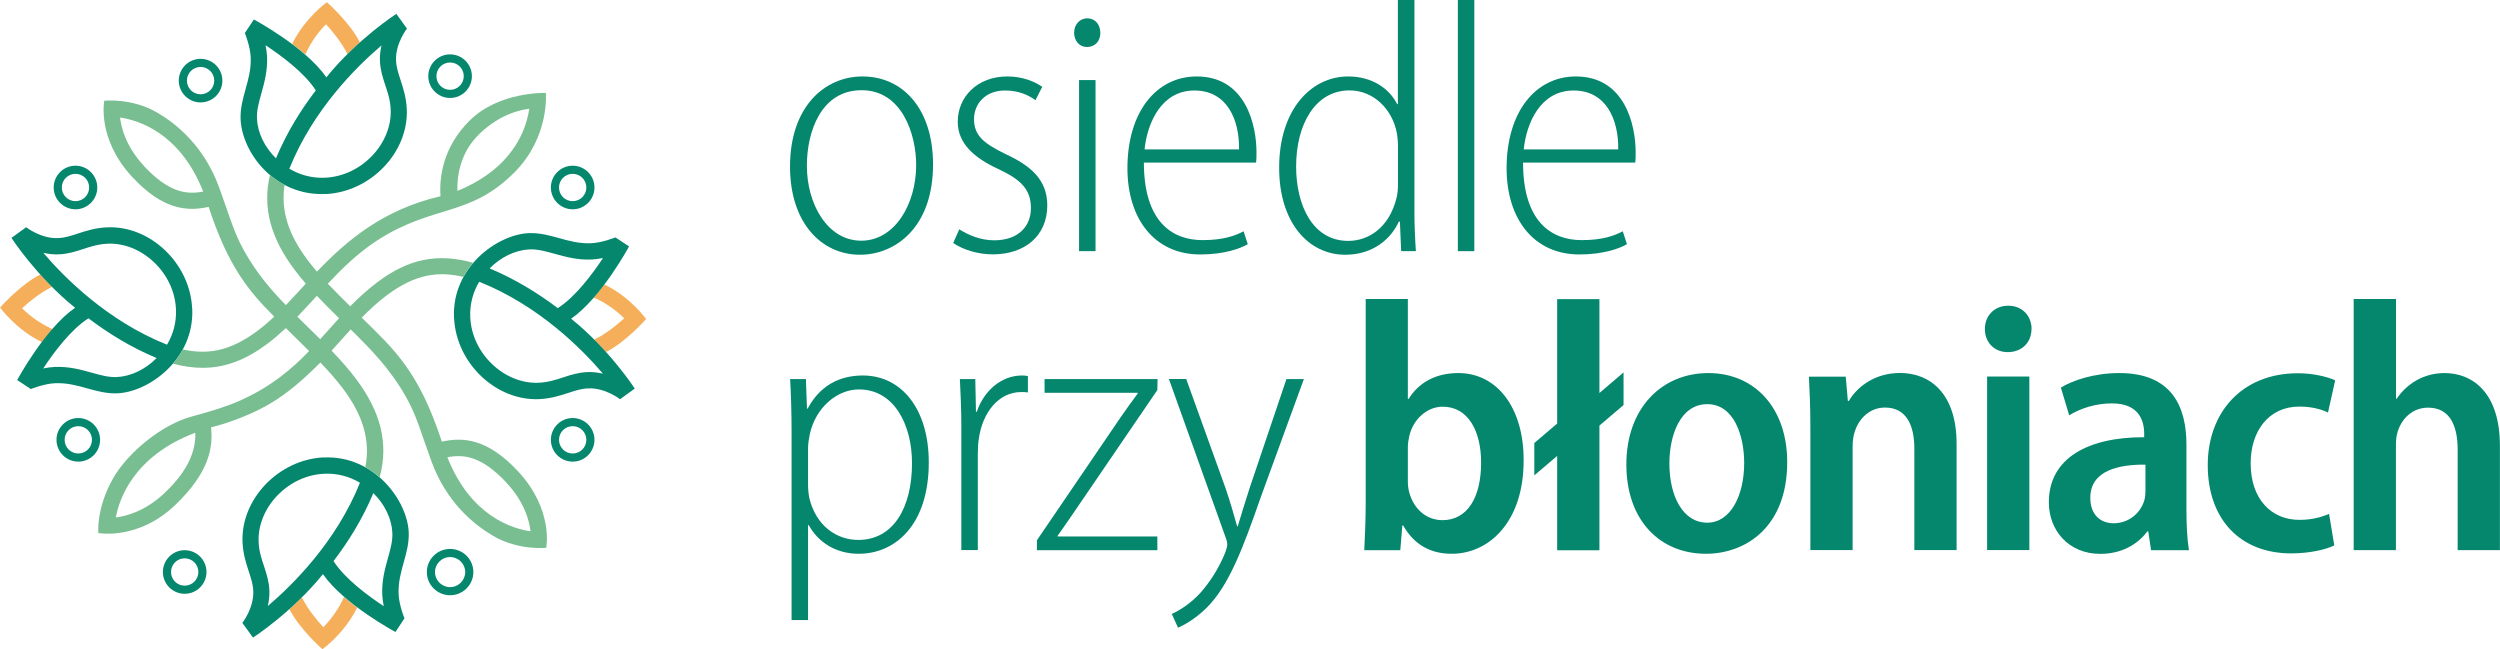 <?xml version="1.0" encoding="UTF-8"?><svg id="Warstwa_2" xmlns="http://www.w3.org/2000/svg" viewBox="0 0 258 67"><defs><style>.cls-1{fill:#05876e;}.cls-2{fill:#78be91;}.cls-3{fill:#f5af5a;}</style></defs><g id="Warstwa_1-2"><path class="cls-1" d="m96.29,16.97c0,6.57-3.95,9.32-7.54,9.32-3.96,0-7.22-3.27-7.22-9.1,0-6.18,3.57-9.3,7.48-9.3,4.17,0,7.28,3.35,7.28,9.08Zm-13.02.15c0,3.95,2.14,7.72,5.61,7.72s5.67-3.79,5.67-7.82c0-3.12-1.44-7.71-5.63-7.71s-5.65,4.28-5.65,7.8Z"/><path class="cls-1" d="m99.01,23.67c.84.54,2.13,1.13,3.58,1.13,2.5,0,3.8-1.44,3.8-3.32s-.96-2.91-3.33-4.02c-2.61-1.2-4.22-2.7-4.22-4.89,0-2.59,2.03-4.68,5.11-4.68,1.54,0,2.79.5,3.61,1.07l-.7,1.38c-.63-.46-1.64-1-3.14-1-2.08,0-3.2,1.42-3.2,2.95,0,1.72,1.02,2.51,3.25,3.61,2.51,1.16,4.31,2.59,4.31,5.29,0,3.17-2.34,5.06-5.61,5.06-1.55,0-3.05-.46-4.1-1.17l.63-1.42Z"/><path class="cls-1" d="m113.56,3.37c0,.83-.5,1.48-1.41,1.48-.76,0-1.3-.65-1.3-1.48s.58-1.48,1.35-1.48c.83,0,1.35.65,1.35,1.48Zm-2.2,22.55V8.26h1.7v17.66h-1.7Z"/><path class="cls-1" d="m118.05,16.78c0,6.08,2.9,8,6.05,8,2.15,0,3.36-.45,4.24-.91l.43,1.33c-.73.43-2.39,1.06-4.91,1.06-4.72,0-7.51-3.68-7.51-8.9,0-5.8,2.98-9.47,7.15-9.47,5.11,0,6.17,5.1,6.17,7.82,0,.45,0,.74-.04,1.07h-11.58Zm9.82-1.36c.05-3.03-1.21-6.08-4.61-6.08s-4.86,3.33-5.14,6.08h9.75Z"/><path class="cls-1" d="m145.97,0v21.97c0,1.17.07,2.88.15,3.95h-1.52l-.13-3.05h-.11c-.79,1.75-2.63,3.42-5.53,3.42-3.81,0-6.82-3.34-6.82-8.95-.02-6.02,3.3-9.45,7.12-9.45,2.48,0,4.25,1.25,5.06,2.86h.07V0h1.7Zm-1.7,15.15c0-.46-.04-1.04-.13-1.5-.48-2.36-2.36-4.32-4.87-4.32-3.52,0-5.51,3.48-5.51,7.86,0,3.97,1.69,7.67,5.38,7.67,2.08,0,4.21-1.34,4.98-4.42.11-.43.15-.89.15-1.39v-3.9Z"/><path class="cls-1" d="m150.45,0h1.7v25.92h-1.7V0Z"/><path class="cls-1" d="m157.18,16.78c0,6.08,2.9,8,6.05,8,2.15,0,3.36-.45,4.24-.91l.43,1.33c-.73.43-2.39,1.06-4.91,1.06-4.72,0-7.51-3.68-7.51-8.9,0-5.8,2.98-9.47,7.15-9.47,5.11,0,6.17,5.1,6.17,7.82,0,.45,0,.74-.04,1.07h-11.58Zm9.82-1.36c.05-3.03-1.21-6.08-4.61-6.08s-4.86,3.33-5.14,6.08h9.75Z"/><path class="cls-1" d="m81.69,44.7c0-2.47-.07-4.12-.15-5.58h1.63l.11,3.05h.07c1.22-2.29,3.18-3.42,5.7-3.42,3.96,0,6.8,3.42,6.8,8.97,0,6.44-3.45,9.43-7.23,9.43-2.31,0-4.16-1.14-5.16-2.96h-.07v9.8h-1.7v-19.29Zm1.7,5.26c0,.48.04.96.13,1.42.7,2.94,2.87,4.34,5.05,4.34,3.68,0,5.55-3.41,5.55-7.92,0-3.94-1.83-7.61-5.47-7.61-2.3,0-4.47,1.9-5.07,4.58-.09.48-.19,1-.19,1.48v3.72Z"/><path class="cls-1" d="m99.21,44.05c0-1.63-.07-3.4-.15-4.93h1.59l.07,3.37h.09c.67-2.03,2.42-3.74,4.67-3.74.21,0,.41.02.6.06v1.69c-.21-.04-.42-.04-.68-.04-2.38,0-4,2.15-4.38,4.78-.08.51-.11,1.07-.11,1.62v9.91h-1.7v-12.72Z"/><path class="cls-1" d="m107.02,55.74l8.59-12.62c.58-.85,1.18-1.66,1.8-2.51v-.07h-9.61v-1.42h11.66l-.02,1.13-8.59,12.59c-.56.83-1.12,1.62-1.7,2.45v.07h10.29v1.42h-12.43v-1.03Z"/><path class="cls-1" d="m122.42,39.12l4.07,11.3c.46,1.35.86,2.73,1.18,3.89h.07c.32-1.09.76-2.52,1.23-3.97l3.79-11.22h1.8l-4.45,12.19c-1.87,5.38-3.3,9.12-5.57,11.4-1.3,1.28-2.51,1.87-2.97,2.07l-.64-1.42c.87-.4,1.96-1.1,2.95-2.18.85-.95,1.87-2.42,2.57-4.17.15-.42.2-.62.2-.82,0-.18-.04-.42-.17-.74l-5.85-16.34h1.8Z"/><path class="cls-1" d="m140.79,56.78c.07-1.24.15-3.24.15-4.97v-20.95h4.35v10.32h.07c1.04-1.68,2.78-2.68,5.14-2.68,4.02,0,6.76,3.61,6.74,9.02,0,6.42-3.64,9.63-7.41,9.63-2.13,0-3.86-.87-5.02-2.92h-.09l-.21,2.55h-3.72Zm4.5-7.1c0,.39.05.77.13,1.09.49,1.85,1.87,2.91,3.44,2.91,2.57,0,3.99-2.33,3.99-5.94,0-3.2-1.3-5.77-3.97-5.77-1.59,0-3.03,1.27-3.44,3.02-.08.35-.15.76-.15,1.17v3.53Z"/><path class="cls-1" d="m160.7,56.78v-9.73l-2.36,2.01v-3.34l2.36-2.01v-12.84h4.36v9.69l2.49-2.13v3.37l-2.49,2.12v12.87h-4.36Z"/><path class="cls-1" d="m184.44,47.69c0,6.77-4.36,9.46-8.39,9.46-4.69,0-8.21-3.39-8.21-9.22s3.67-9.43,8.46-9.43,8.14,3.62,8.14,9.19Zm-12.16.14c0,3.32,1.36,6.11,3.91,6.11,2.41,0,3.81-2.82,3.81-6.15,0-2.75-1.01-6.08-3.81-6.08s-3.91,3.25-3.91,6.12Z"/><path class="cls-1" d="m186.83,44.11c0-2.06-.07-3.68-.15-5.24h3.8l.22,2.51h.1c.81-1.4,2.63-2.89,5.28-2.89,3.09,0,5.84,2.1,5.84,7.31v10.97h-4.36v-10.48c0-2.34-.78-4.23-3.03-4.23-1.56,0-2.7,1.12-3.13,2.52-.13.38-.21.94-.21,1.49v10.7h-4.36v-12.67Z"/><path class="cls-1" d="m209.65,33.95c0,1.35-.95,2.39-2.46,2.39-1.4,0-2.36-1.04-2.35-2.39,0-1.38.99-2.4,2.41-2.4s2.4,1.01,2.41,2.4Zm-4.58,22.82v-17.91h4.36v17.91h-4.36Z"/><path class="cls-1" d="m221.99,56.78l-.29-1.94h-.1c-1.03,1.4-2.74,2.32-4.84,2.32-3.32,0-5.32-2.46-5.32-5.32,0-4.54,4-6.73,9.84-6.72v-.35c0-1.38-.55-3.15-3.36-3.14-1.62,0-3.23.51-4.38,1.23l-.86-2.86c1.21-.74,3.41-1.5,6.04-1.5,5.42,0,6.92,3.48,6.92,7.38v6.66c0,1.56.07,3.11.26,4.24h-3.93Zm-.59-8.83c-2.7-.02-5.68.58-5.68,3.42,0,1.83,1.13,2.63,2.4,2.63,1.56,0,2.76-1.02,3.17-2.35.09-.3.12-.65.12-.96v-2.74Z"/><path class="cls-1" d="m240.9,56.29c-.82.4-2.48.82-4.45.82-5.22,0-8.61-3.47-8.61-9.12,0-5.36,3.46-9.47,9.31-9.47,1.49,0,2.97.33,3.84.73l-.74,3.32c-.63-.3-1.58-.61-2.97-.61-3.19,0-5.03,2.59-5.01,5.88,0,3.67,2.14,5.81,5.02,5.81,1.31,0,2.28-.28,3.07-.62l.54,3.27Z"/><path class="cls-1" d="m242.91,30.86h4.36v10.29h.07c.52-.78,1.21-1.42,2.04-1.9.82-.47,1.82-.75,2.89-.75,2.99,0,5.72,2.12,5.72,7.5v10.77h-4.36v-10.39c0-2.4-.78-4.31-3.04-4.31-1.56,0-2.68,1.04-3.14,2.44-.13.37-.19.89-.19,1.36v10.9h-4.36v-25.92Z"/><path class="cls-1" d="m20.7,10.57c-1.24,0-2.25-1.01-2.25-2.25s1.01-2.25,2.25-2.25,2.25,1.01,2.25,2.25-1.01,2.25-2.25,2.25Zm0-3.66c-.78,0-1.41.63-1.41,1.41s.63,1.41,1.41,1.41,1.41-.63,1.41-1.41-.63-1.41-1.41-1.41Z"/><path class="cls-1" d="m46.45,61.43c-1.32,0-2.4-1.07-2.4-2.39s1.07-2.39,2.4-2.39,2.4,1.07,2.4,2.39-1.08,2.39-2.4,2.39Zm0-3.94c-.86,0-1.56.7-1.56,1.55s.7,1.55,1.56,1.55,1.56-.7,1.56-1.55-.7-1.55-1.56-1.55Z"/><path class="cls-1" d="m59.1,47.64c-1.24,0-2.25-1.01-2.25-2.25s1.01-2.25,2.25-2.25,2.25,1.01,2.25,2.25-1.01,2.25-2.25,2.25Zm0-3.66c-.78,0-1.41.63-1.41,1.41s.63,1.41,1.41,1.41,1.41-.63,1.41-1.41-.63-1.41-1.41-1.41Z"/><path class="cls-1" d="m59.1,21.6c-1.24,0-2.25-1.01-2.25-2.25s1.01-2.25,2.25-2.25,2.25,1.01,2.25,2.25-1.01,2.25-2.25,2.25Zm0-3.66c-.78,0-1.41.63-1.41,1.41s.63,1.41,1.41,1.41,1.41-.63,1.41-1.41-.63-1.41-1.41-1.41Z"/><path class="cls-1" d="m46.45,10.11c-1.24,0-2.25-1.01-2.25-2.25s1.01-2.25,2.25-2.25,2.25,1.01,2.25,2.25-1.01,2.25-2.25,2.25Zm0-3.66c-.78,0-1.41.63-1.41,1.41s.63,1.41,1.41,1.41,1.41-.63,1.41-1.41-.63-1.41-1.41-1.41Z"/><path class="cls-1" d="m7.79,21.6c-1.24,0-2.25-1.01-2.25-2.25s1.01-2.25,2.25-2.25,2.25,1.01,2.25,2.25-1.01,2.25-2.25,2.25Zm0-3.66c-.78,0-1.41.63-1.41,1.41s.63,1.41,1.41,1.41,1.41-.63,1.41-1.41-.63-1.41-1.41-1.41Z"/><path class="cls-3" d="m33.64,2.5c.61.66,1.64,1.89,2.21,3.08.44-.43.87-.84,1.29-1.21-1.01-2.03-3.4-4.14-3.4-4.14,0,0-2.25,1.58-3.59,4.3.46.34.92.71,1.36,1.09.63-1.43,1.56-2.55,2.14-3.12Z"/><path class="cls-1" d="m33.59,20.02c-5.24.23-8.6-4.24-8.76-7.7-.05-1.11.24-2.13.51-3.11.29-1.03.59-2.1.53-3.33-.05-1.12-.6-2.47-.6-2.47l.93-1.4s5.33,2.85,7.48,5.97c3.18-3.94,7.22-6.55,7.22-6.55l1.1,1.52s-1.2,1.52-1.13,3.28c.03.71.24,1.33.47,2.04.27.83.58,1.77.64,2.99.2,4.46-3.73,8.56-8.4,8.77Zm-3.73-2.61c1.06.63,2.31.99,3.66.93,1.85-.08,3.59-.9,4.91-2.29,1.27-1.34,1.96-3.07,1.89-4.72-.04-.99-.29-1.74-.56-2.54-.25-.76-.51-1.55-.55-2.49-.03-.57.05-1.11.16-1.61-2.52,2.14-7.05,6.59-9.51,12.73Zm-2.45-12.72c.07.36.13.74.15,1.11.07,1.5-.28,2.75-.59,3.85-.26.94-.49,1.75-.45,2.59.06,1.45.79,2.95,1.96,4.1,1.12-2.68,2.59-5.03,4.11-7.01-1.15-1.82-3.62-3.63-5.17-4.65Z"/><path class="cls-3" d="m33.37,64.73c-.61-.66-1.64-1.89-2.21-3.08-.44.43-.87.84-1.29,1.21,1.01,2.03,3.4,4.14,3.4,4.14,0,0,2.25-1.58,3.59-4.3-.46-.34-.92-.71-1.36-1.09-.63,1.43-1.56,2.55-2.14,3.12Z"/><path class="cls-1" d="m33.42,47.21c5.23-.23,8.61,4.46,8.76,7.7.05,1.11-.24,2.13-.51,3.11-.29,1.03-.59,2.1-.53,3.33.05,1.12.6,2.47.6,2.47l-.93,1.4s-5.33-2.85-7.48-5.97c-3.18,3.94-7.22,6.55-7.22,6.55l-1.1-1.52s1.2-1.52,1.13-3.28c-.03-.71-.24-1.33-.47-2.04-.27-.83-.58-1.77-.64-2.99-.2-4.46,3.73-8.56,8.4-8.77Zm3.73,2.61c-1.06-.63-2.31-.99-3.66-.93-1.85.08-3.59.9-4.91,2.29-1.27,1.34-1.96,3.07-1.89,4.72.04.99.29,1.74.56,2.54.25.76.51,1.55.55,2.49.03.57-.05,1.11-.16,1.61,2.52-2.14,7.05-6.59,9.51-12.73Zm2.45,12.72c-.07-.36-.13-.74-.15-1.11-.07-1.5.28-2.75.59-3.85.26-.94.49-1.75.45-2.59-.06-1.45-.79-2.95-1.96-4.1-1.12,2.68-2.59,5.03-4.11,7.01,1.15,1.82,3.62,3.63,5.17,4.65Z"/><path class="cls-3" d="m2.28,31.81c.66-.61,1.9-1.64,3.09-2.2-.43-.43-.84-.87-1.21-1.28-2.03,1.01-4.15,3.4-4.15,3.4,0,0,1.58,2.25,4.32,3.58.34-.45.71-.91,1.09-1.35-1.44-.63-2.56-1.56-3.13-2.14Z"/><path class="cls-1" d="m19.84,31.86c.23,5.22-4.48,8.59-7.72,8.73-1.11.05-2.13-.24-3.12-.51-1.03-.29-2.1-.59-3.34-.53-1.12.05-2.48.6-2.48.6l-1.41-.93s2.86-5.31,5.98-7.46c-3.95-3.17-6.57-7.21-6.57-7.21l1.52-1.1s1.53,1.2,3.29,1.12c.72-.03,1.33-.23,2.05-.47.83-.27,1.78-.58,3-.64,4.47-.2,8.58,3.72,8.79,8.38Zm-2.61,3.72c.63-1.05.99-2.3.93-3.65-.08-1.84-.9-3.58-2.3-4.9-1.35-1.27-3.07-1.95-4.73-1.88-.99.04-1.75.29-2.55.55-.76.25-1.55.51-2.5.55-.57.03-1.12-.05-1.61-.16,2.14,2.52,6.61,7.03,12.76,9.48Zm-12.75,2.44c.36-.07.75-.13,1.12-.15,1.5-.07,2.76.28,3.86.59.94.26,1.75.49,2.59.45,1.45-.06,2.96-.79,4.11-1.96-2.68-1.12-5.04-2.59-7.03-4.1-1.83,1.15-3.64,3.61-4.66,5.16Z"/><path class="cls-3" d="m64.41,32.85c-.66.61-1.9,1.64-3.09,2.2.43.43.84.87,1.21,1.28,2.03-1.01,4.15-3.4,4.15-3.4,0,0-1.58-2.25-4.32-3.58-.34.45-.71.91-1.09,1.35,1.44.63,2.56,1.56,3.13,2.14Z"/><path class="cls-1" d="m46.85,32.79c-.23-5.22,4.48-8.59,7.72-8.73,1.11-.05,2.13.24,3.12.51,1.03.29,2.1.59,3.34.53,1.12-.05,2.48-.6,2.48-.6l1.41.93s-2.86,5.31-5.98,7.46c3.95,3.17,6.57,7.21,6.57,7.21l-1.52,1.1s-1.53-1.2-3.29-1.12c-.72.03-1.33.23-2.05.47-.83.27-1.78.58-3,.64-4.47.2-8.58-3.72-8.79-8.38Zm2.61-3.72c-.63,1.05-.99,2.3-.93,3.65.08,1.84.9,3.58,2.3,4.9,1.35,1.27,3.07,1.95,4.73,1.88.99-.04,1.75-.29,2.55-.55.76-.25,1.55-.51,2.5-.55.57-.03,1.12.05,1.61.16-2.14-2.52-6.61-7.03-12.76-9.48Zm12.75-2.44c-.36.07-.75.13-1.12.15-1.5.07-2.76-.28-3.86-.59-.94-.26-1.75-.49-2.59-.45-1.45.06-2.96.79-4.11,1.96,2.68,1.12,5.04,2.59,7.03,4.1,1.83-1.15,3.64-3.61,4.66-5.16Z"/><path class="cls-2" d="m38.91,29.15c-1.01.76-1.92,1.6-2.77,2.46-.79-.79-1.57-1.55-2.31-2.33,1.38-1.48,3.11-3.19,5.13-4.49,5.8-3.73,9.5-2.35,14.14-7.01,3.65-3.67,3.23-8.19,3.23-8.19,0,0-4.83-.18-7.89,2.88-2.74,2.73-3.12,5.85-2.98,7.78-5.9,1.37-9.67,4.56-12.75,7.78-.33-.38-.64-.76-.94-1.16-2.03-2.68-2.81-5.19-2.4-7.8-.55-.29-1.05-.64-1.51-1.02-.78,3.34.04,6.49,2.57,9.83.36.48.74.94,1.13,1.39-.05.06-1.42,1.56-2.06,2.22-1.59-1.64-3.06-3.36-4.32-5.63-1.11-1.99-1.51-3.65-2.58-6.56-1.57-4.24-4.37-6.5-6.34-7.66-2.67-1.57-5.5-1.24-5.5-1.24,0,0-.79,3.9,2.89,7.87,3.17,3.41,5.69,3.57,7.88,3.08,2,6.11,4.1,8.66,6.77,11.33-.54.51-1.1.99-1.7,1.44-2.96,2.22-5.31,2.48-7.74,1.94-.29.53-.64,1.02-1.02,1.47,1.08.29,2.09.43,3.08.43,2.33,0,4.46-.82,6.7-2.5.66-.5,1.28-1.04,1.88-1.6.39.38,2.01,1.98,2.4,2.37-1.79,1.86-3.91,3.66-7.06,5.08-1.4.63-3.03,1.13-5.03,1.67-3.13.83-6.68,3.78-8.17,6.44-1.74,3.11-1.49,5.59-1.49,5.59,0,0,4.09.78,7.92-2.88,3.54-3.38,3.93-5.97,3.71-8.03,0,0,3.12-.7,6.1-2.45,1.9-1.11,3.71-2.75,5.18-4.24.82.85,1.59,1.72,2.3,2.65,2.12,2.8,2.88,5.42,2.34,8.15.54.3,1.03.65,1.48,1.05.94-3.49.14-6.74-2.48-10.21-.76-1.01-1.61-1.95-2.48-2.86.34-.37,1.62-1.81,1.97-2.19,2.14,2.1,4.13,4.13,5.76,7.06,1.11,1.99,1.51,3.65,2.58,6.57,1.57,4.24,4.37,6.5,6.34,7.66,2.67,1.57,5.5,1.24,5.5,1.24,0,0,.79-3.9-2.89-7.87-3.17-3.41-5.69-3.57-7.88-3.08-2.36-7.2-4.85-9.46-8.27-12.8.8-.82,1.64-1.59,2.58-2.3,3.02-2.27,5.42-2.49,7.91-1.9.29-.53.63-1.02,1.02-1.46-3.7-1.03-6.7-.41-9.93,2.03Zm10.68-15.44c2.01-1.87,3.96-2.36,5.03-2.48-.1.69-.34,1.74-.92,2.9-1.24,2.45-3.42,4.32-6.5,5.57-.04-1.68.34-4.08,2.39-5.99Zm-34.71,3.44c-1.87-2-2.37-3.95-2.49-5.02,1.82.26,6.16,1.52,8.58,7.64-1.78.35-3.59.05-6.1-2.62Zm2.06,33.77c-1.98,1.85-3.91,2.35-4.99,2.48.35-1.88,1.84-6.34,8.2-8.74.08,1.7-.62,3.85-3.22,6.26Zm16.11-15.91c-.39-.38-1.96-1.93-2.36-2.32.68-.7,1.99-2.15,2.01-2.16.75.79,1.53,1.56,2.29,2.31-.37.41-1.66,1.86-1.95,2.17Zm19.21,14.8c1.87,2,2.37,3.95,2.49,5.02-1.82-.26-6.16-1.52-8.58-7.64,1.78-.35,3.59-.05,6.1,2.62Z"/><path class="cls-1" d="m8.08,47.64c-1.24,0-2.25-1.01-2.25-2.25s1.01-2.25,2.25-2.25,2.25,1.01,2.25,2.25-1.01,2.25-2.25,2.25Zm0-3.66c-.78,0-1.41.63-1.41,1.41s.63,1.41,1.41,1.41,1.41-.63,1.41-1.41-.63-1.41-1.41-1.41Z"/><path class="cls-1" d="m19.06,61.28c-1.24,0-2.25-1.01-2.25-2.25s1.01-2.25,2.25-2.25,2.25,1.01,2.25,2.25-1.01,2.25-2.25,2.25Zm0-3.66c-.78,0-1.41.63-1.41,1.41s.63,1.41,1.41,1.41,1.41-.63,1.41-1.41-.63-1.41-1.41-1.41Z"/></g></svg>